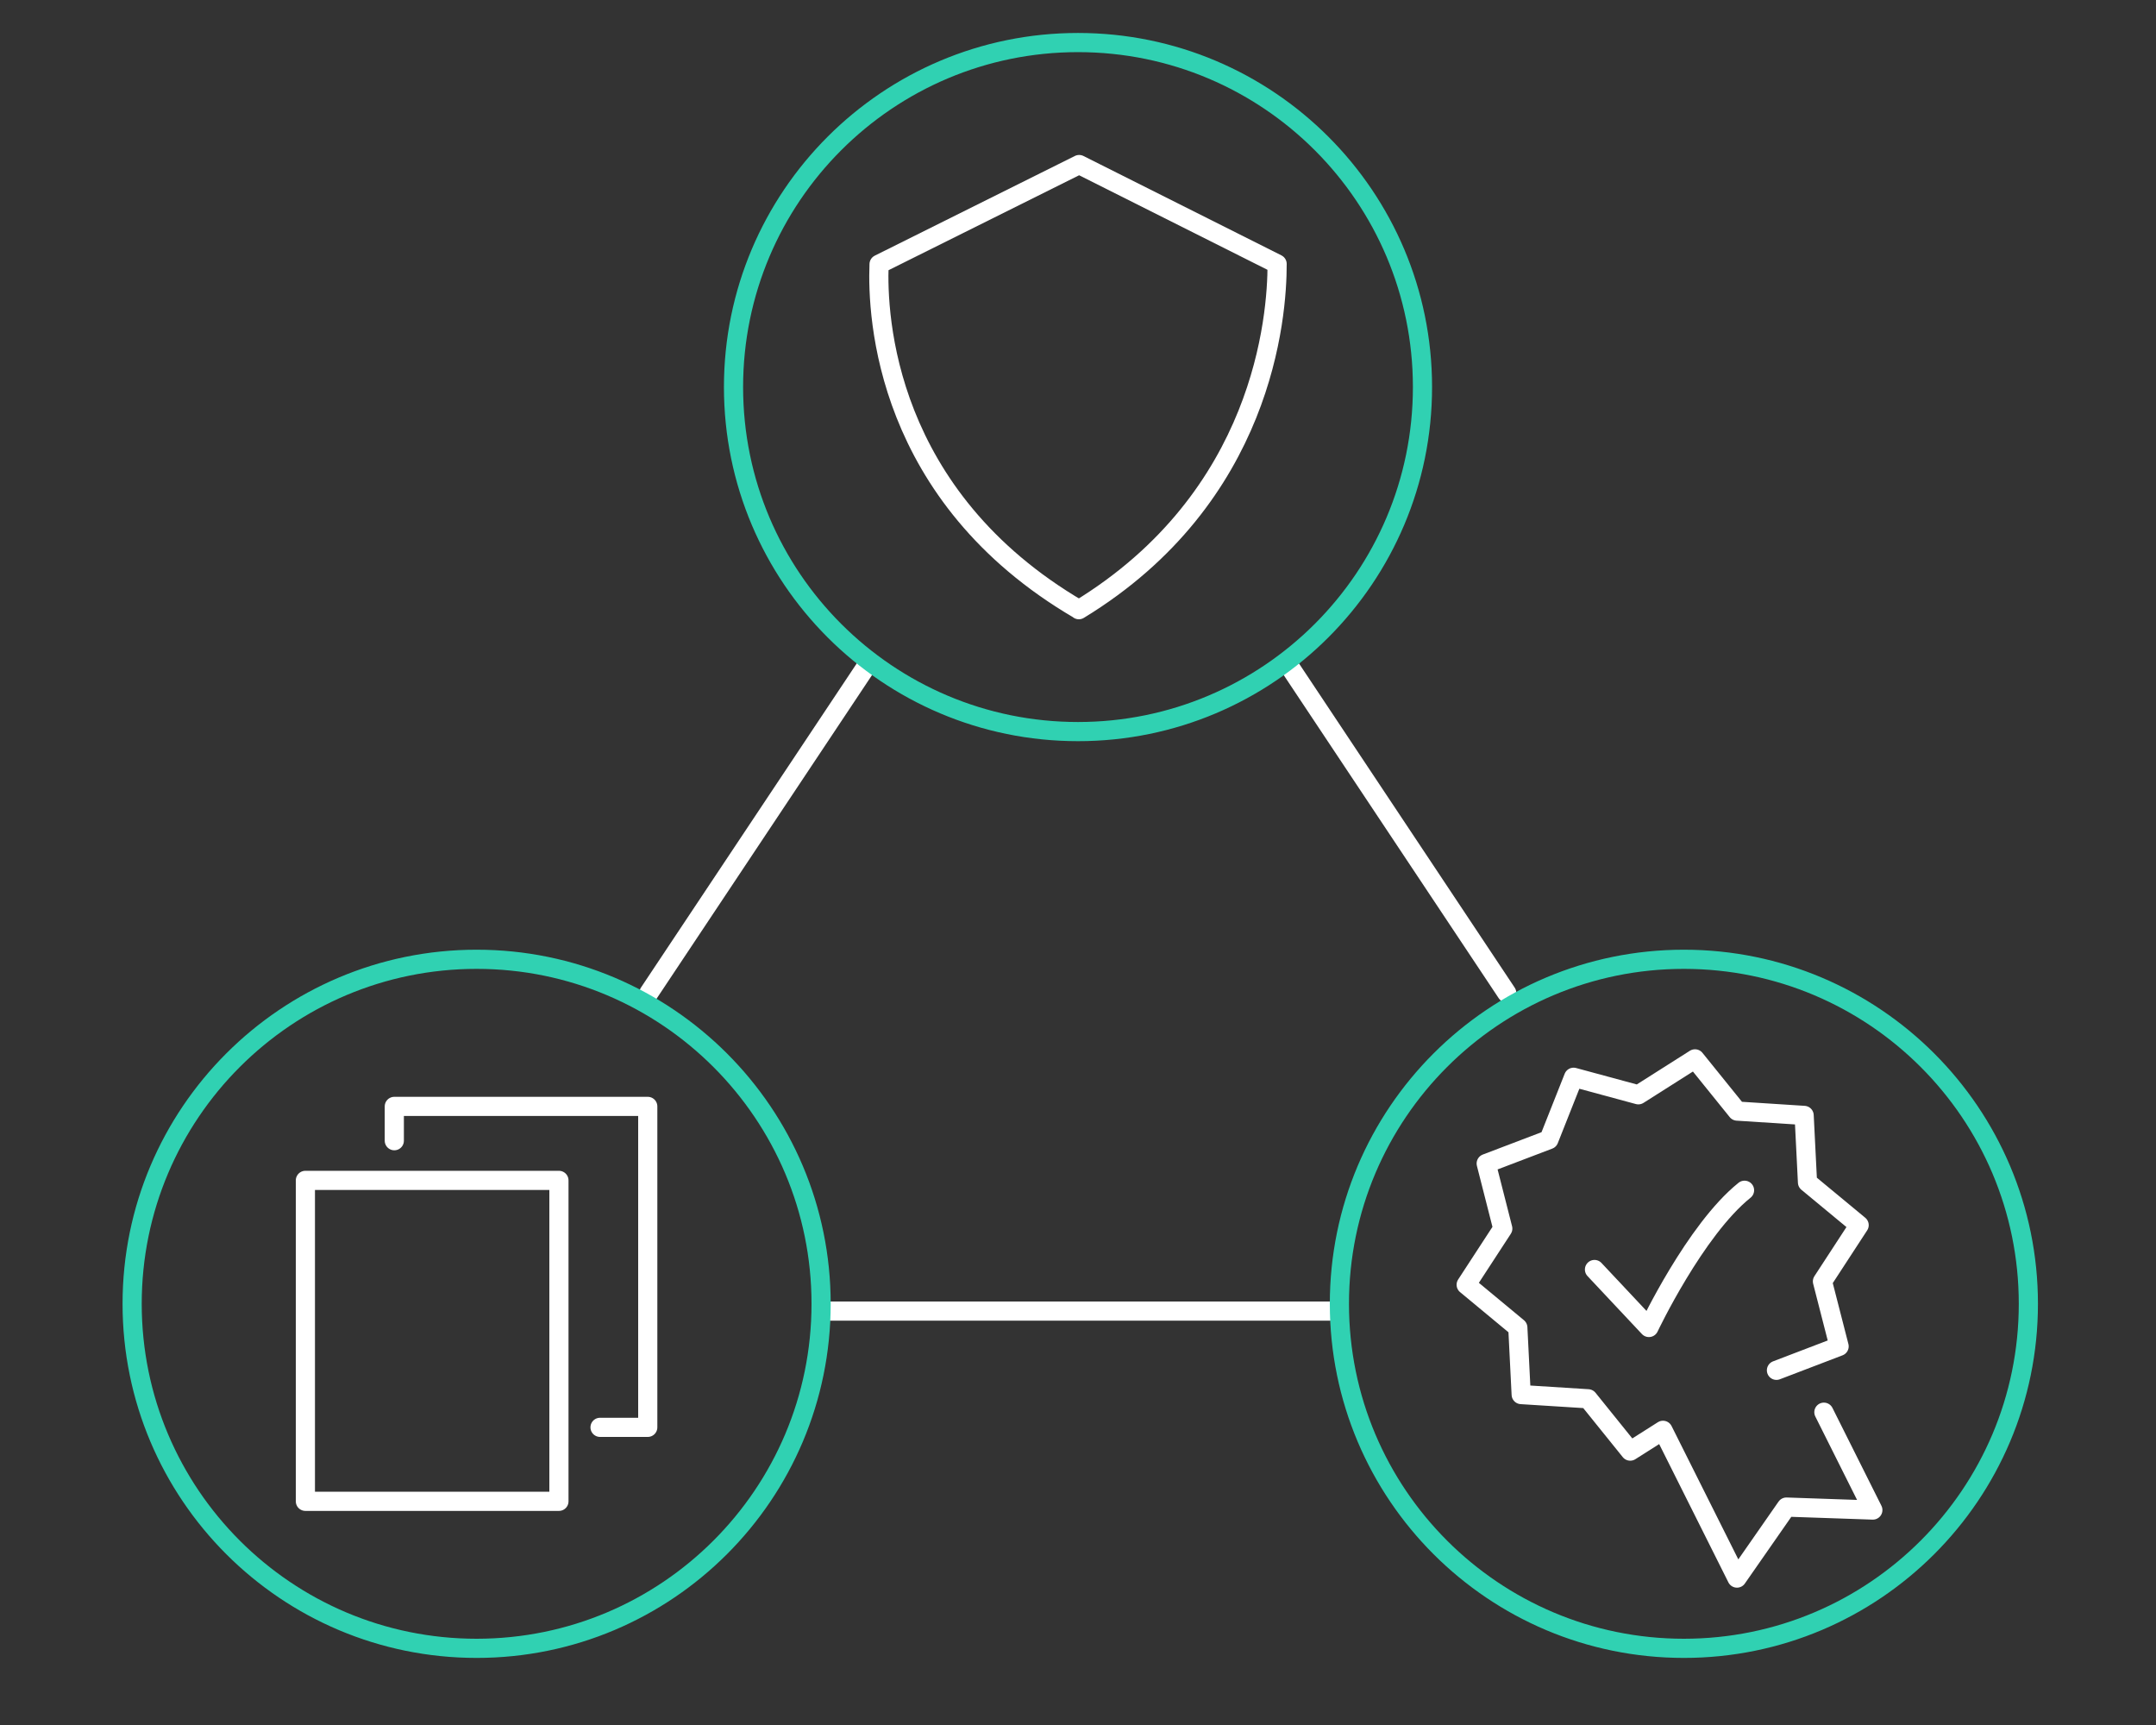 <?xml version="1.0" encoding="UTF-8"?>
<svg xmlns="http://www.w3.org/2000/svg" id="Layer_1" data-name="Layer 1" version="1.1" viewBox="0 0 225 180">
  <rect x="0" y="0" width="225" height="180" fill="#333333" stroke="none"/>
  <defs>
    <style>
      .cls-1 {
        stroke: #30d1b2;
      }

      .cls-1, .cls-2 {
        fill: none;
        stroke-linecap: round;
        stroke-linejoin: round;
        stroke-width: 2px;
      }

      .cls-2 {
        stroke: #fff;
      }
    </style>
  </defs>
  <line class="cls-2" x1="85.69" y1="136.81" x2="139.27" y2="136.81"></line>
  <line class="cls-2" x1="90.29" y1="69.71" x2="67.72" y2="103.61"></line>
  <line class="cls-2" x1="157.24" y1="103.61" x2="134.68" y2="69.71"></line>
  <path class="cls-1" d="M112.5,76.34c19.85,0,35.95-16.1,35.95-35.95S132.35,4.44,112.5,4.44s-35.95,16.1-35.95,35.95,16.1,35.95,35.95,35.95Z"></path>
  <path class="cls-2" d="M112.6,63.61c-20.26-11.84-21.08-30.57-20.86-36.04l20.88-10.4,20.66,10.37c.01,5.52-1.42,24.34-20.69,36.08Z"></path>
  <path class="cls-1" d="M49.74,172c19.85,0,35.95-16.1,35.95-35.95s-16.1-35.95-35.95-35.95-35.95,16.1-35.95,35.95,16.1,35.95,35.95,35.95Z"></path>
  <g>
    <rect class="cls-2" x="31.87" y="123.17" width="26.46" height="33.49"></rect>
    <polyline class="cls-2" points="41.15 119.03 41.15 115.45 67.6 115.45 67.6 148.94 62.62 148.94"></polyline>
  </g>
  <path class="cls-1" d="M175.73,172c19.85,0,35.95-16.1,35.95-35.95s-16.1-35.95-35.95-35.95-35.95,16.1-35.95,35.95,16.1,35.95,35.95,35.95Z"></path>
  <polyline class="cls-2" points="185.39 142.99 191.93 140.49 190.19 133.71 194.02 127.84 188.63 123.38 188.28 116.39 181.29 115.94 176.89 110.49 170.98 114.24 164.22 112.41 161.64 118.92 155.1 121.41 156.83 128.2 153.01 134.06 158.4 138.53 158.75 145.52 165.73 145.96 170.13 151.42 173.55 149.25 181.27 164.67 186.43 157.26 195.45 157.57 190.34 147.36"></polyline>
  <path class="cls-2" d="M166.4,132.47l5.68,6.05s4.82-10.18,9.98-14.32"></path>
</svg>

